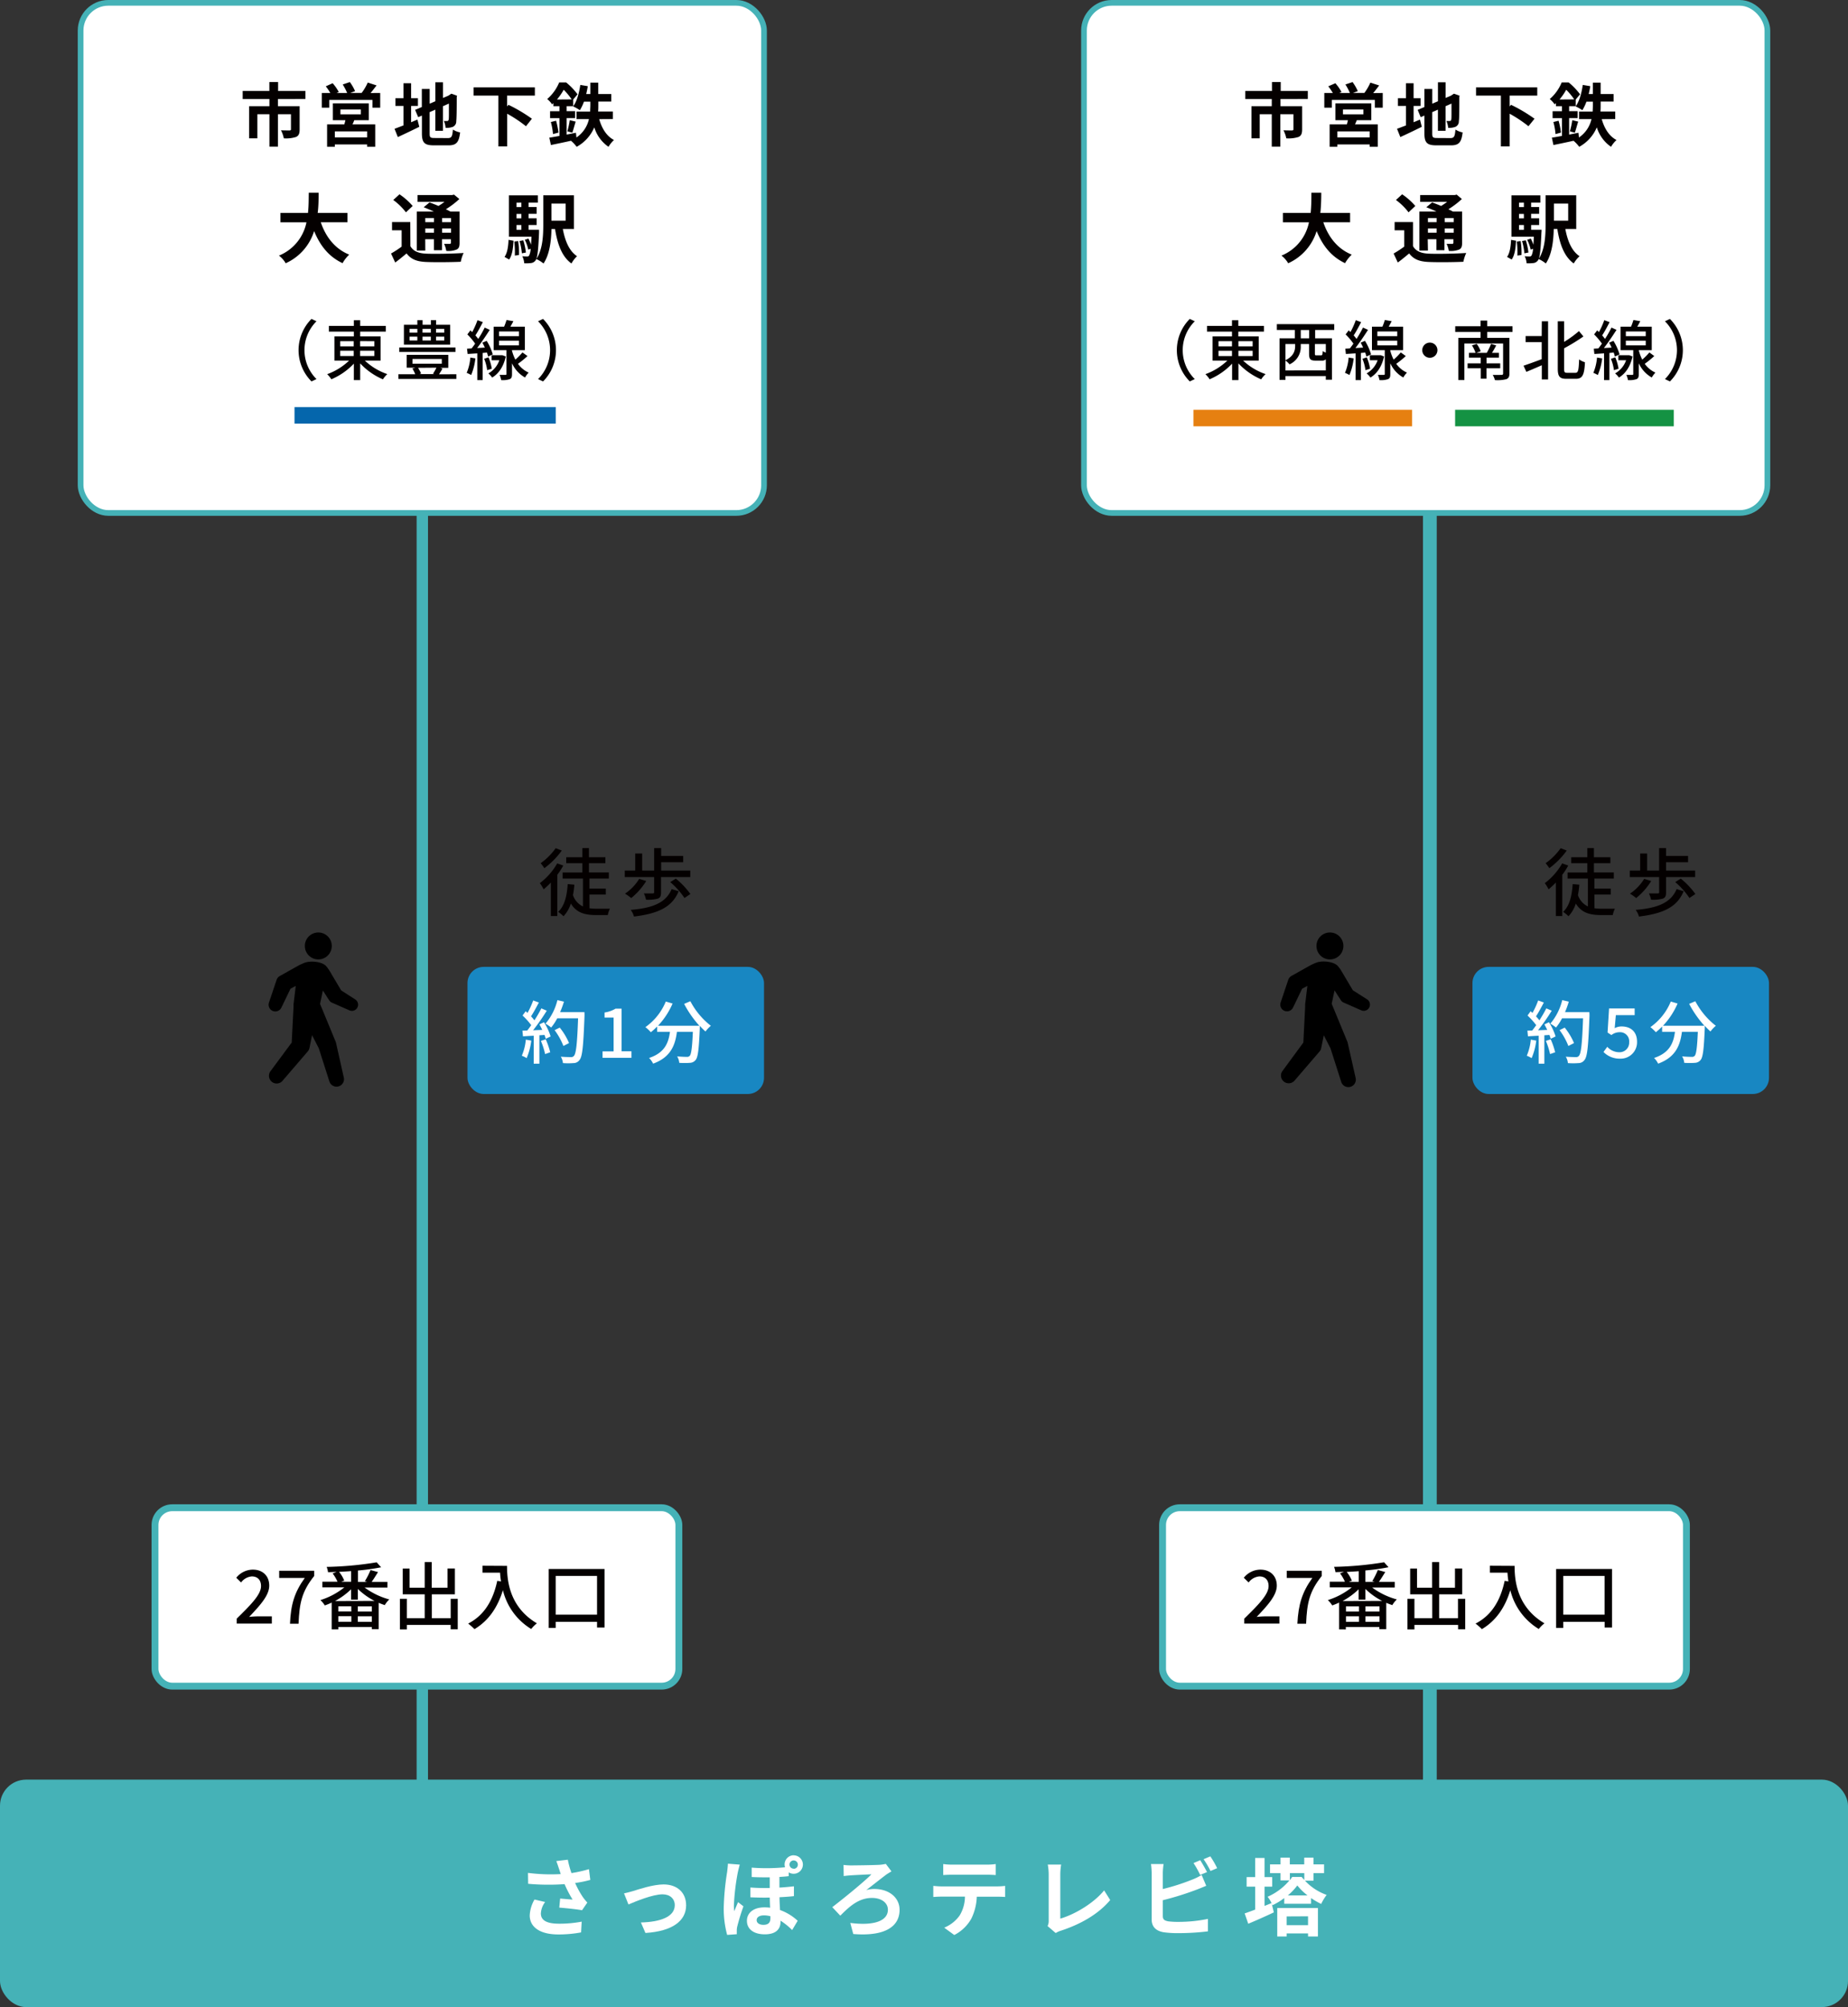 <svg id="レイヤー_1" data-name="レイヤー 1" xmlns="http://www.w3.org/2000/svg" viewBox="0 0 650 705.93">
  <rect x="0" y="0" width="650" height="705.93" fill="#333333" stroke="none"/>
  <line x1="502.93" y1="66.77" x2="502.93" y2="655.73" style="fill: none;stroke: #45b2b7;stroke-miterlimit: 10;stroke-width: 4.84px"/>
  <g>
    <path d="M102.6,366.69l.64-12.54s0-1.29.06-1.39l.73-6-1.86,1L99,354.33a2.36,2.36,0,0,1-4.37-1.78l2.66-7.91a2.45,2.45,0,0,1,1.11-1.35l6.68-3.74a20.87,20.87,0,0,1,2.27-1c2.08-.69,6.07-.32,7.43,1.34a11.1,11.1,0,0,1,1.12,1.54l4.1,6.91,5,3.22a2.18,2.18,0,0,1-2,3.84l-6.28-2.76a2.05,2.05,0,0,1-.9-.76l-2.25-3.5-1,4.71,5.52,13.37a1.69,1.69,0,0,1,.08.24L120.93,379a2.63,2.63,0,0,1-5.07,1.38l-3.74-11.7-2.36-4.58-.91,4.49a2.76,2.76,0,0,1-.58,1.19l-8.84,10.29a2.71,2.71,0,0,1-4.24-3.38Z"/>
    <circle cx="111.96" cy="332.71" r="4.74"/>
  </g>
  <line x1="148.54" y1="70.19" x2="148.54" y2="637.11" style="fill: none;stroke: #45b2b7;stroke-miterlimit: 10;stroke-width: 4px"/>
  <g>
    <rect x="28.35" y="1" width="240.38" height="179.42" rx="9.74" style="fill: #fff"/>
    <rect x="28.35" y="1" width="240.38" height="179.42" rx="9.74" style="fill: none;stroke: #45b2b7;stroke-miterlimit: 10;stroke-width: 2px"/>
  </g>
  <rect y="625.93" width="650" height="80" rx="9.18" style="fill: #45b2b7"/>
  <g>
    <path d="M97.77,34.82v2.54h7.62v8.18c0,1.38-.29,2.2-1.28,2.64a11.69,11.69,0,0,1-4.28.48,10.32,10.32,0,0,0-1-2.83c1.21.05,2.64.05,3,.05s.51-.13.51-.39V40.17H97.77V51.59h-3V40.17H90.53v8.49h-2.9V37.36h7.14V34.82H85.36V32h9.39V28.86h3.07V32h9.61v2.81Z" style="fill: #040000"/>
    <path d="M133.73,32.71v5.16H131V35.16H115.82v2.71h-2.63V32.71h3a20.29,20.29,0,0,0-1.6-2.35L117,29.27a15.73,15.73,0,0,1,2.16,3.1l-.78.34h3.73a20,20,0,0,0-1.57-3l2.51-.84a15.85,15.85,0,0,1,1.84,3.19l-1.69.63h4a18.3,18.3,0,0,0,2.15-3.65l3.1,1c-.7.91-1.43,1.88-2.11,2.68Zm-9.12,9.56a15.68,15.68,0,0,1-.63,1.48h8v7.86h-2.86v-.8H117.78v.8h-2.73V43.75h6.07c.12-.49.27-1,.37-1.48h-4.41V36.34h12.63v5.93Zm4.52,3.94H117.78v2.11h11.35Zm-9.39-6h7.19v-1.7h-7.19Z" style="fill: #040000"/>
    <path d="M144.6,43l2.22-.94.66,2.54c-2.57,1.28-5.33,2.59-7.55,3.61l-1.16-2.91c.87-.31,1.93-.73,3.14-1.18V37.26h-2.83V34.53h2.83V29.27h2.69v5.26H147v2.73H144.6Zm12.92,5.57c1.33,0,1.57-.56,1.79-3a7.15,7.15,0,0,0,2.52,1c-.39,3.39-1.24,4.55-4.07,4.55h-5.15c-3.27,0-4.21-.89-4.21-4.23V40.65l-1.31.56L146,38.64l2.37-1V31.28h2.76v5.18l2-.84V28.94h2.69v5.51l1.91-.82.51-.34.51-.34,2,.71-.1.48c0,4.6-.05,7.5-.17,8.49a2.06,2.06,0,0,1-1.23,2,6.66,6.66,0,0,1-2.52.34,7.82,7.82,0,0,0-.6-2.42,10.6,10.6,0,0,0,1.16,0c.29,0,.43-.1.53-.53s.07-2.16.07-5.59l-2.08.92V46h-2.69V38.57l-2,.87v7.48c0,1.4.21,1.62,1.69,1.62Z" style="fill: #040000"/>
    <path d="M178.36,33.63v3.8l.48-.56a55.13,55.13,0,0,1,8.25,4.89L185,44.4a47.85,47.85,0,0,0-6.6-4.4V51.49h-3.1V33.63h-8.74v-2.9h21.57v2.9Z" style="fill: #040000"/>
    <path d="M210.76,41.91c.92,3.22,2.59,6,5.2,7.33a10.28,10.28,0,0,0-1.93,2.4,12.87,12.87,0,0,1-5-6.85,14.07,14.07,0,0,1-6.2,6.85,12.06,12.06,0,0,0-2-2.13c-2.54.58-5.08,1.09-7.06,1.5l-.56-2.59c1-.15,2.23-.37,3.56-.61V41.54h-3.29V39.12h3.29V37.36h-2.13V36.27l-.46.43a8,8,0,0,0-1.72-1.86A15.48,15.48,0,0,0,196.68,29h2.46a24,24,0,0,1,4,4.17L201.61,35v2.35h-2.32v1.76h3v2.42h-3v5.81l3.29-.65.17,1.67a10.62,10.62,0,0,0,4.4-6.46H202.8V39.25h4.77c0-.8.07-1.6.07-2.35V35.76h-2.25a15.54,15.54,0,0,1-1.43,3,18,18,0,0,0-2.37-1.34c1.31-1.76,2.1-4.67,2.52-7.55l2.63.44c-.14.94-.34,1.86-.55,2.76h1.45v-4h2.78v4H215v2.66h-4.55v1.16c0,.75,0,1.53-.07,2.33h5.2v2.66Zm-15.17.55a28.24,28.24,0,0,1,.84,4.17l-1.93.53a22.44,22.44,0,0,0-.75-4.24Zm5.49-7.5a22.81,22.81,0,0,0-2.81-3.39A21.26,21.26,0,0,1,195.9,35Zm-1.52,11.23a29.31,29.31,0,0,0,.84-3.92l2.08.51c-.43,1.35-.82,2.9-1.18,3.89Z" style="fill: #040000"/>
    <path d="M112.83,78.17c1.76,5.19,5,9.37,10,11.39a12.73,12.73,0,0,0-2.34,3c-4.82-2.26-7.91-6.15-10-11.29a18.33,18.33,0,0,1-10,11.32,9.36,9.36,0,0,0-2.37-2.69,16,16,0,0,0,9.67-11.71H98.64V74.89h9.69c.27-2.5.24-4.93.27-7.11h3.46c0,2.18,0,4.64-.32,7.11H122.2v3.28Z" style="fill: #040000"/>
    <path d="M144.35,86.58c1,1.78,2.87,2.53,5.59,2.64,3.17.13,9.48,0,13.13-.24a12.55,12.55,0,0,0-1,3.09c-3.27.15-8.92.21-12.17.07s-5.3-.9-6.89-3c-1.23,1-2.48,2.08-4,3.19l-1.47-3.16a35.13,35.13,0,0,0,3.73-2.43V81h-3.38v-2.9h6.42Zm-1.57-11.9a21.69,21.69,0,0,0-4.45-4.34l2.18-2a22.76,22.76,0,0,1,4.64,4.11Zm6.81,13.44h-3V74.41h6c-1.19-.56-2.47-1.09-3.56-1.52l2.05-1.7c.93.35,2.05.77,3.14,1.25A24.54,24.54,0,0,0,156.33,71h-9.48v-2.4h12.22l.61-.16L161.57,70a30.23,30.23,0,0,1-4.74,3.6c.59.29,1.15.56,1.6.82h3.22v11c0,1.28-.24,2-1.09,2.37a8,8,0,0,1-3.59.45,8.89,8.89,0,0,0-.77-2.47c.82,0,1.75,0,2,0s.4-.13.4-.39V84.13h-3.14V88h-2.83V84.13h-3.06Zm0-11.42v1.44h3.06V76.7Zm3.06,5.14V80.35h-3.06v1.49Zm6-5.14h-3.14v1.44h3.14Zm0,5.14V80.35h-3.14v1.49Z" style="fill: #040000"/>
    <path d="M177.46,90.36c1-1.41,1.31-3.7,1.41-6l1.76.32c-.16,2.5-.43,5.06-1.55,6.6ZM189.6,80.8s0,.72,0,1.07c-.27,6.39-.59,8.92-1.23,9.72a2.24,2.24,0,0,1-1.59.93,14.23,14.23,0,0,1-2.4.08,6.45,6.45,0,0,0-.67-2.48,15.28,15.28,0,0,0,1.68.08.74.74,0,0,0,.72-.32,5.89,5.89,0,0,0,.53-2.39l-.82.31a14.46,14.46,0,0,0-1.23-3.46l1.28-.42a19.52,19.52,0,0,1,.91,2.15c.05-.79.1-1.73.16-2.82H179V68.71h10.18v2.56h-3.25v1.54h2.82v2.4h-2.82v1.57h2.82v2.37h-2.82V80.8Zm-7.35,4a26.33,26.33,0,0,1,.3,4.9l-1.47.18a32.18,32.18,0,0,0-.18-4.92Zm-.58-13.5v1.54h1.7V71.27Zm1.7,3.94h-1.7v1.57h1.7Zm-1.7,5.59h1.7V79.15h-1.7Zm2.39,3.7a21.18,21.18,0,0,1,.91,4.29l-1.41.27a22.35,22.35,0,0,0-.83-4.32Zm13.9-4c.78,4.2,2.27,7.8,5,9.58A10.31,10.31,0,0,0,201,92.68c-3.36-2.43-4.9-6.71-5.78-12.14h-1.25c-.08,4-.62,8.94-2.8,12.14a11.57,11.57,0,0,0-2.53-1.57c2.26-3.39,2.45-8.34,2.45-12.2V68.69h10.78V80.54Zm-4-8.92v6h5v-6Z" style="fill: #040000"/>
  </g>
  <g>
    <path d="M109.57,112.17l1.75.83a14.33,14.33,0,0,0,0,20.33l-1.75.83a15.56,15.56,0,0,1,0-22Z" style="fill: #040000"/>
    <path d="M128.32,126.82a21.67,21.67,0,0,0,7.91,4.76,8.91,8.91,0,0,0-1.54,1.84,23.44,23.44,0,0,1-8-5.61v5.89h-2.23v-5.8a23.38,23.38,0,0,1-7.91,5.5,10.61,10.61,0,0,0-1.47-1.8,21.74,21.74,0,0,0,7.72-4.78h-5.17v-8.51h6.83v-1.68h-8.79v-2h8.79v-2h2.23v2h9v2h-9v1.68h7.17v8.51Zm-8.65-5h4.74V120h-4.74Zm0,3.4h4.74v-1.86h-4.74Zm7-5.24v1.84h5V120Zm5,3.38h-5v1.86h5Z" style="fill: #040000"/>
    <path d="M160.52,131.63v1.65H140.14v-1.65h5.91a11.71,11.71,0,0,0-1-2l1-.3h-3V124.8h14.63v4.57h-2.83l.78.28c-.39.71-.83,1.4-1.22,2Zm-.3-7.84H140.44v-1.57h19.78Zm-1.89-2.56H142.07v-7h4.72v-1.61h1.84v1.61h2.92v-1.61h1.84v1.61h4.94ZM144.07,117h2.72v-1.33h-2.72Zm0,2.76h2.72v-1.35h-2.72Zm1,8.16h10.32v-1.67H145.09Zm1.95,1.45a10.24,10.24,0,0,1,1.08,2l-.57.21h5.22l-.44-.16a15.55,15.55,0,0,0,1.19-2.1Zm1.59-13.7V117h2.92v-1.33Zm0,2.74v1.35h2.92v-1.35Zm7.65-2.74h-2.89V117h2.89Zm0,2.74h-2.89v1.35h2.89Z" style="fill: #040000"/>
    <path d="M167.21,126.06a21,21,0,0,1-1.49,5.84,12,12,0,0,0-1.57-.76,17.56,17.56,0,0,0,1.29-5.38Zm2.55-1.91v9.55h-1.88v-9.41c-1.24.07-2.39.16-3.4.21l-.21-1.86,1.61-.1c.39-.5.83-1.08,1.24-1.67a22,22,0,0,0-2.74-3.25l1.08-1.42c.21.18.42.39.63.6a28.65,28.65,0,0,0,1.86-4.19l1.88.69c-.8,1.56-1.79,3.4-2.62,4.67a13.84,13.84,0,0,1,1,1.24,38.85,38.85,0,0,0,2.28-4l1.77.81c-1.29,2-2.94,4.48-4.44,6.39l2.72-.16a18.44,18.44,0,0,0-.88-1.72l1.52-.65a19,19,0,0,1,2.14,4.76l-1.63.76a13.71,13.71,0,0,0-.42-1.4Zm2.07,1.54a17.48,17.48,0,0,1,1.15,4l-1.63.5a15.5,15.5,0,0,0-1.06-4Zm6.08-.32c-.81,3.64-2.56,6.1-4.81,7.43a6.92,6.92,0,0,0-1.33-1.47,8.42,8.42,0,0,0,3.86-4.62h-2.71v-1.77h3.51l.3,0Zm7.63-.14c-1.08,1-2.3,2-3.36,2.72a9.22,9.22,0,0,0,3.77,3.1,8.09,8.09,0,0,0-1.28,1.73,11,11,0,0,1-4.58-5v3.77c0,1-.14,1.52-.81,1.81a7.67,7.67,0,0,1-3,.33,7.65,7.65,0,0,0-.56-1.84c.92,0,1.8,0,2.07,0s.35-.07.35-.32v-8.37h-4.51v-8.26h3.68a19.3,19.3,0,0,0,.85-2.35l2.42.42c-.35.67-.72,1.33-1.06,1.93h5.08v8.26h-4.53v.16a16.17,16.17,0,0,0,1.2,3.17,23.63,23.63,0,0,0,2.5-2.53Zm-10-7h7v-1.65h-7Zm0,3.25h7v-1.66h-7Z" style="fill: #040000"/>
    <path d="M191,134.16l-1.75-.83a14.33,14.33,0,0,0,0-20.33l1.75-.83a15.56,15.56,0,0,1,0,22Z" style="fill: #040000"/>
  </g>
  <rect x="103.59" y="143.18" width="91.88" height="5.8" style="fill: #0566ac"/>
  <g>
    <rect x="381.27" y="1" width="240.38" height="179.42" rx="9.74" style="fill: #fff"/>
    <rect x="381.27" y="1" width="240.38" height="179.42" rx="9.74" style="fill: none;stroke: #45b2b7;stroke-miterlimit: 10;stroke-width: 2px"/>
  </g>
  <g>
    <path d="M450.39,34.82v2.54H458v8.18c0,1.38-.29,2.2-1.28,2.64a11.72,11.72,0,0,1-4.29.48,10.29,10.29,0,0,0-1-2.83c1.21.05,2.63.05,3,.05s.51-.13.51-.39V40.17h-4.62V51.59h-3V40.17h-4.24v8.49h-2.9V37.36h7.14V34.82H438V32h9.39V28.86h3.08V32H460v2.81Z" style="fill: #040000"/>
    <path d="M486.35,32.71v5.16h-2.78V35.16H468.44v2.71H465.8V32.71h3a20.29,20.29,0,0,0-1.6-2.35l2.49-1.09a16.17,16.17,0,0,1,2.16,3.1l-.78.34h3.73a19.22,19.22,0,0,0-1.58-3l2.52-.84a16.34,16.34,0,0,1,1.84,3.19l-1.69.63h4A18.3,18.3,0,0,0,482,29.06l3.1,1c-.7.91-1.43,1.88-2.11,2.68Zm-9.12,9.56c-.2.53-.42,1-.63,1.48h8v7.86h-2.86v-.8H470.4v.8h-2.73V43.75h6.07c.12-.49.27-1,.36-1.48h-4.4V36.34h12.63v5.93Zm4.52,3.94H470.4v2.11h11.35Zm-9.39-6h7.19v-1.7h-7.19Z" style="fill: #040000"/>
    <path d="M497.21,43c.76-.31,1.51-.63,2.23-.94l.65,2.54c-2.56,1.28-5.32,2.59-7.55,3.61l-1.16-2.91c.87-.31,1.94-.73,3.15-1.18V37.26H491.7V34.53h2.83V29.27h2.68v5.26h2.45v2.73h-2.45Zm12.93,5.57c1.33,0,1.57-.56,1.79-3a7.07,7.07,0,0,0,2.52,1c-.39,3.39-1.24,4.55-4.07,4.55h-5.15c-3.27,0-4.22-.89-4.22-4.23V40.65l-1.3.56-1.07-2.57,2.37-1V31.28h2.76v5.18l2-.84V28.94h2.69v5.51l1.91-.82.51-.34.51-.34,2,.71-.1.48c0,4.6,0,7.5-.17,8.49a2.05,2.05,0,0,1-1.24,2,6.61,6.61,0,0,1-2.51.34,7.55,7.55,0,0,0-.61-2.42,10.69,10.69,0,0,0,1.16,0c.29,0,.44-.1.54-.53s.07-2.16.07-5.59l-2.08.92V46h-2.69V38.57l-2,.87v7.48c0,1.4.22,1.62,1.7,1.62Z" style="fill: #040000"/>
    <path d="M531,33.63v3.8l.49-.56a55.13,55.13,0,0,1,8.25,4.89l-2.13,2.64A47.42,47.42,0,0,0,531,40V51.49h-3.09V33.63h-8.74v-2.9H540.7v2.9Z" style="fill: #040000"/>
    <path d="M563.38,41.91c.92,3.22,2.59,6,5.2,7.33a10.28,10.28,0,0,0-1.93,2.4,12.93,12.93,0,0,1-5-6.85,14,14,0,0,1-6.19,6.85,12.06,12.06,0,0,0-2-2.13c-2.54.58-5.08,1.09-7.07,1.5l-.55-2.59c1-.15,2.22-.37,3.55-.61V41.54h-3.29V39.12h3.29V37.36h-2.12V36.27l-.46.43a8.24,8.24,0,0,0-1.72-1.86A15.44,15.44,0,0,0,549.29,29h2.47a24,24,0,0,1,4,4.17L554.23,35v2.35h-2.32v1.76h3v2.42h-3v5.81l3.29-.65.17,1.67a10.62,10.62,0,0,0,4.4-6.46h-4.35V39.25h4.76c.05-.8.08-1.6.08-2.35V35.76H558a16.14,16.14,0,0,1-1.43,3,18,18,0,0,0-2.37-1.34c1.3-1.76,2.1-4.67,2.51-7.55l2.64.44c-.14.94-.34,1.86-.56,2.76h1.46v-4H563v4h4.55v2.66H563v1.16c0,.75,0,1.53-.07,2.33h5.2v2.66Zm-15.18.55a27.1,27.1,0,0,1,.85,4.17l-1.93.53a22.44,22.44,0,0,0-.75-4.24Zm5.5-7.5a22.81,22.81,0,0,0-2.81-3.39A21.26,21.26,0,0,1,548.52,35Zm-1.53,11.23a27.84,27.84,0,0,0,.85-3.92l2.08.51c-.43,1.35-.82,2.9-1.18,3.89Z" style="fill: #040000"/>
    <path d="M465.45,78.17c1.76,5.19,5,9.37,10,11.39a13,13,0,0,0-2.35,3c-4.82-2.26-7.9-6.15-10-11.29a18.33,18.33,0,0,1-10,11.32,9.52,9.52,0,0,0-2.37-2.69,16,16,0,0,0,9.67-11.71h-9.16V74.89H461c.26-2.5.24-4.93.26-7.11h3.47c0,2.18-.06,4.64-.32,7.11h10.46v3.28Z" style="fill: #040000"/>
    <path d="M497,86.58c1,1.78,2.88,2.53,5.6,2.64,3.16.13,9.48,0,13.12-.24a13,13,0,0,0-1,3.09c-3.28.15-8.92.21-12.17.07s-5.3-.9-6.9-3c-1.22,1-2.47,2.08-4,3.19l-1.47-3.16a36.17,36.17,0,0,0,3.73-2.43V81h-3.38v-2.9H497Zm-1.57-11.9A21.37,21.37,0,0,0,491,70.34l2.18-2a23,23,0,0,1,4.63,4.11Zm6.82,13.44h-3V74.41h6c-1.2-.56-2.47-1.09-3.57-1.52l2.05-1.7c.94.35,2.05.77,3.15,1.25A24.54,24.54,0,0,0,509,71h-9.48v-2.4h12.22l.61-.16L514.19,70a30.7,30.7,0,0,1-4.74,3.6c.59.29,1.15.56,1.6.82h3.22v11c0,1.28-.24,2-1.09,2.37a8,8,0,0,1-3.59.45,8.58,8.58,0,0,0-.78-2.47c.83,0,1.76,0,2,0s.4-.13.4-.39V84.13h-3.15V88h-2.82V84.13h-3.06Zm0-11.42v1.44h3.06V76.7Zm3.06,5.14V80.35h-3.06v1.49Zm6-5.14h-3.15v1.44h3.15Zm0,5.14V80.35h-3.15v1.49Z" style="fill: #040000"/>
    <path d="M530.08,90.36c1-1.41,1.3-3.7,1.41-6l1.76.32c-.16,2.5-.43,5.06-1.55,6.6Zm12.14-9.56s0,.72-.05,1.07c-.27,6.39-.59,8.92-1.23,9.72a2.26,2.26,0,0,1-1.6.93,14.06,14.06,0,0,1-2.39.08,6.45,6.45,0,0,0-.67-2.48,15.28,15.28,0,0,0,1.68.08.75.75,0,0,0,.72-.32,5.89,5.89,0,0,0,.53-2.39l-.82.31a14.91,14.91,0,0,0-1.23-3.46l1.28-.42a19.47,19.47,0,0,1,.9,2.15c.06-.79.11-1.73.16-2.82h-7.88V68.71h10.17v2.56h-3.24v1.54h2.82v2.4h-2.82v1.57h2.82v2.37h-2.82V80.8Zm-7.35,4a26.28,26.28,0,0,1,.29,4.9l-1.46.18a31,31,0,0,0-.19-4.92Zm-.58-13.5v1.54H536V71.27Zm1.7,3.94h-1.7v1.57H536Zm-1.7,5.59H536V79.15h-1.7Zm2.39,3.7a21.88,21.88,0,0,1,.91,4.29l-1.41.27a22.35,22.35,0,0,0-.83-4.32Zm13.9-4c.77,4.2,2.26,7.8,5,9.58a10.79,10.79,0,0,0-2.05,2.56c-3.35-2.43-4.9-6.71-5.77-12.14h-1.26c-.08,4-.61,8.94-2.79,12.14a11.57,11.57,0,0,0-2.53-1.57c2.26-3.39,2.45-8.34,2.45-12.2V68.69h10.78V80.54Zm-4-8.92v6h5v-6Z" style="fill: #040000"/>
  </g>
  <g>
    <path d="M418.49,112.17l1.75.83a14.3,14.3,0,0,0,0,20.33l-1.75.83a15.56,15.56,0,0,1,0-22Z" style="fill: #040000"/>
    <path d="M437.23,126.82a21.8,21.8,0,0,0,7.92,4.76,9.29,9.29,0,0,0-1.55,1.84,23.5,23.5,0,0,1-8-5.61v5.89h-2.23v-5.8a23.38,23.38,0,0,1-7.91,5.5,9.85,9.85,0,0,0-1.48-1.8,21.93,21.93,0,0,0,7.73-4.78H426.5v-8.51h6.83v-1.68h-8.79v-2h8.79v-2h2.23v2h9v2h-9v1.68h7.17v8.51Zm-8.64-5h4.74V120h-4.74Zm0,3.41h4.74v-1.86h-4.74Zm7-5.24v1.83h5V120Zm5,3.38h-5v1.86h5Z" style="fill: #040000"/>
    <path d="M462.58,116.06V119h5.91v14.56h-2.16v-1.29H452.14v1.33h-2.09V119h5.38v-2.94h-6.32V114h20.18v2.07Zm3.75,14.21v-3.89a1.9,1.9,0,0,1-1.45.46h-2.12c-1.9,0-2.32-.55-2.32-2.46V121h-2.92v.74a6.7,6.7,0,0,1-3.95,6.41,6.81,6.81,0,0,0-1.43-1.33v3.47ZM452.14,121v5.7c2.9-1.42,3.4-3.38,3.4-5V121Zm8.32-4.92h-2.94V119h2.94Zm5.87,4.92h-3.84v3.4c0,.53.07.58.6.58h1.54c.46,0,.55-.19.62-1.5a3.74,3.74,0,0,0,1.08.53Z" style="fill: #040000"/>
    <path d="M476.13,126.06a21.14,21.14,0,0,1-1.49,5.84,10.86,10.86,0,0,0-1.57-.76,17.56,17.56,0,0,0,1.29-5.38Zm2.55-1.91v9.55H476.8v-9.41c-1.24.07-2.39.16-3.41.21l-.2-1.86,1.61-.1c.39-.5.82-1.08,1.24-1.68a22.45,22.45,0,0,0-2.74-3.24l1.08-1.42c.21.18.42.39.62.59a27.17,27.17,0,0,0,1.87-4.18l1.88.69c-.8,1.56-1.79,3.4-2.62,4.67a12.56,12.56,0,0,1,1,1.24,40.83,40.83,0,0,0,2.28-4l1.77.81c-1.29,2-2.94,4.48-4.44,6.39l2.71-.16a15.35,15.35,0,0,0-.87-1.72l1.52-.65a19,19,0,0,1,2.14,4.76l-1.64.76a13.41,13.41,0,0,0-.41-1.4Zm2.07,1.54a17.93,17.93,0,0,1,1.15,4l-1.63.51a15.5,15.5,0,0,0-1.06-4Zm6.07-.32c-.8,3.63-2.55,6.1-4.8,7.43a6.71,6.71,0,0,0-1.34-1.47,8.47,8.47,0,0,0,3.87-4.62h-2.72v-1.78h3.52l.3,0Zm7.64-.14c-1.08,1-2.3,2-3.36,2.72a9.22,9.22,0,0,0,3.77,3.1,8.48,8.48,0,0,0-1.29,1.73,11,11,0,0,1-4.57-5v3.77c0,1-.14,1.52-.81,1.81a7.7,7.7,0,0,1-3,.33,7.62,7.62,0,0,0-.55-1.84c.92,0,1.79,0,2.07,0s.35-.07.35-.33v-8.37h-4.51v-8.25h3.68a21.14,21.14,0,0,0,.85-2.35l2.41.42c-.34.66-.71,1.33-1.05,1.93h5.08v8.25H489v.17a15.52,15.52,0,0,0,1.19,3.17,23.79,23.79,0,0,0,2.51-2.53Zm-10-7h7v-1.65h-7Zm0,3.25h7v-1.66h-7Z" style="fill: #040000"/>
    <path d="M505.59,123.16a2.67,2.67,0,1,1-2.67-2.66A2.66,2.66,0,0,1,505.59,123.16Z" style="fill: #040000"/>
    <path d="M523.09,116.75v2.09h7.82v12.53c0,1.15-.3,1.68-1.1,2a12.77,12.77,0,0,1-4,.32,8,8,0,0,0-.76-1.84c1.32.07,2.72,0,3.09,0s.55-.12.55-.49V120.82H515.07v12.85h-2.14V118.84h7.82v-2.09h-8.9v-2h8.9v-2h2.34v2H532v2Zm-.25,12.78v3.66h-2v-3.66H516.2v-1.74h4.62v-2h-4.14v-1.68H519a12.15,12.15,0,0,0-1.27-2.64l1.68-.51a10.08,10.08,0,0,1,1.4,2.6l-1.6.55h3.72a22.21,22.21,0,0,0,1.52-3.15l1.81.53c-.48.94-1,1.88-1.49,2.62h2.44v1.68h-4.35v2h4.81v1.74Z" style="fill: #040000"/>
    <path d="M542.3,113h2.21v20.47H542.3v-5c-1.91.83-3.86,1.68-5.43,2.32l-1-2.16c1.58-.53,4-1.4,6.39-2.3v-6h-5.66v-2.14h5.66Zm11.84,18.12c1,0,1.13-1,1.29-4.71a6.57,6.57,0,0,0,2.05,1c-.21,4.25-.78,5.82-3.15,5.82h-3.41c-2.32,0-3-.81-3-3.59V113h2.23v7.25a39.11,39.11,0,0,0,5.22-3.8l1.57,1.89a65.17,65.17,0,0,1-6.79,4.16v7.17c0,1.25.16,1.45,1.08,1.45Z" style="fill: #040000"/>
    <path d="M563.53,126.06A21.14,21.14,0,0,1,562,131.9a10.86,10.86,0,0,0-1.57-.76,17.56,17.56,0,0,0,1.29-5.38Zm2.55-1.91v9.55H564.2v-9.41c-1.24.07-2.39.16-3.41.21l-.2-1.86,1.61-.1c.39-.5.82-1.08,1.24-1.68a22.45,22.45,0,0,0-2.74-3.24l1.08-1.42c.21.18.42.39.62.59a27.17,27.17,0,0,0,1.87-4.18l1.88.69c-.8,1.56-1.79,3.4-2.62,4.67a12.56,12.56,0,0,1,1,1.24,40.83,40.83,0,0,0,2.28-4l1.77.81c-1.29,2-2.94,4.48-4.44,6.39l2.71-.16a15.35,15.35,0,0,0-.87-1.72l1.52-.65a19,19,0,0,1,2.14,4.76l-1.64.76a13.41,13.41,0,0,0-.41-1.4Zm2.07,1.54a17.93,17.93,0,0,1,1.15,4l-1.63.51a15.5,15.5,0,0,0-1.06-4Zm6.07-.32c-.8,3.63-2.55,6.1-4.8,7.43a6.71,6.71,0,0,0-1.34-1.47,8.47,8.47,0,0,0,3.87-4.62h-2.72v-1.78h3.52l.3,0Zm7.64-.14c-1.08,1-2.3,2-3.36,2.72a9.22,9.22,0,0,0,3.77,3.1,8.48,8.48,0,0,0-1.29,1.73,11,11,0,0,1-4.57-5v3.77c0,1-.14,1.52-.81,1.81a7.7,7.7,0,0,1-3,.33,7.62,7.62,0,0,0-.55-1.84c.92,0,1.79,0,2.07,0s.35-.07.35-.33v-8.37H570v-8.25h3.68a21.14,21.14,0,0,0,.85-2.35l2.41.42c-.34.66-.71,1.33-1.06,1.93h5.09v8.25h-4.53v.17a15.52,15.52,0,0,0,1.19,3.17,23.79,23.79,0,0,0,2.51-2.53Zm-10-7h7v-1.65h-7Zm0,3.25h7v-1.66h-7Z" style="fill: #040000"/>
    <path d="M587.36,134.16l-1.75-.83a14.33,14.33,0,0,0,0-20.33l1.75-.83a15.56,15.56,0,0,1,0,22Z" style="fill: #040000"/>
  </g>
  <rect x="419.77" y="144.14" width="76.91" height="5.8" style="fill: #e68011"/>
  <rect x="511.81" y="144.14" width="76.91" height="5.8" style="fill: #149243"/>
  <g>
    <path d="M195.67,654.57l4.05-.48A35.08,35.08,0,0,0,201,658.8a45.18,45.18,0,0,0,6.15-1.38l.48,3.78a39.9,39.9,0,0,1-5.34,1.08,32.86,32.86,0,0,0,2.67,4.89,18.92,18.92,0,0,0,1.62,2l-1.86,2.7c-1.68-.33-5.46-.72-8-.93l.3-3.18c1.47.12,3.45.3,4.38.36a39.42,39.42,0,0,1-2.82-5.43,80.45,80.45,0,0,1-12.81-.12l-.06-3.84a62.8,62.8,0,0,0,11.52.42c-.24-.69-.42-1.32-.6-1.83C196.39,656.64,196.06,655.56,195.67,654.57ZM190.24,673c0,2.52,2.25,3.6,6.36,3.6a41.43,41.43,0,0,0,8-.72l-.21,3.78a42.32,42.32,0,0,1-8.07.72c-6.12,0-10-2.4-10-6.72A12.28,12.28,0,0,1,188,668.1l3.75.87A7.23,7.23,0,0,0,190.24,673Z" style="fill: #fff"/>
    <path d="M222.64,665.13c2-.63,7.14-2.34,10.77-2.34,4.74,0,7.92,2.82,7.92,7.35,0,5.43-4.77,9.12-14.31,9.72l-1.59-3.69c6.87-.18,11.91-2,11.91-6.09,0-2.25-1.68-3.81-4.29-3.81-3.48,0-9.48,2.49-12,3.57l-1.56-3.9C220.36,665.76,221.74,665.4,222.64,665.13Z" style="fill: #fff"/>
    <path d="M259.51,658.56a80.58,80.58,0,0,0-1.38,11.64,16.13,16.13,0,0,0,.12,2c.42-1,.93-2.19,1.35-3.18l1.89,1.47a74,74,0,0,0-2.19,7.17,5.86,5.86,0,0,0-.15,1.38c0,.33,0,.81,0,1.26l-3.39.24a35.24,35.24,0,0,1-1.2-9.6,91.38,91.38,0,0,1,1.2-12.54c.09-.78.24-2,.27-2.91l4.17.33C260,656.49,259.63,658,259.51,658.56Zm19.65-6a3.24,3.24,0,0,1,0,6.48,3.44,3.44,0,0,1-1.74-.48v1.32c-1,.12-2.1.21-3.27.27v3.75c1.83-.09,3.54-.27,5.1-.45v3.45c-1.47.18-3.21.3-5.07.39,0,1.62.12,3.12.18,4.5a18.22,18.22,0,0,1,6.21,3.78l-1.95,3.27a23.42,23.42,0,0,0-4.08-3.3v.36c0,2.64-1.65,4.44-5.55,4.44-3.48,0-6.27-1.53-6.27-4.77,0-2.61,2.1-4.71,6.15-4.71a14,14,0,0,1,2,.12c-.06-1.14-.09-2.37-.12-3.57-2.19.06-4.5,0-6.81-.09l0-3.45c2.34.18,4.62.21,6.81.18v-3.75c-1.89,0-4,0-6.36-.12v-3.3a67.27,67.27,0,0,0,11.73-.12,3.38,3.38,0,0,1-.15-1A3.23,3.23,0,0,1,279.16,652.53ZM268.51,677c1.83,0,2.46-.87,2.46-2.31v-.72a9.62,9.62,0,0,0-2.22-.3c-1.68,0-2.61.69-2.61,1.68S267.07,677,268.51,677Zm10.65-19.71a1.45,1.45,0,0,0,1.47-1.47,1.47,1.47,0,0,0-1.47-1.47,1.45,1.45,0,0,0-1.47,1.47A1.44,1.44,0,0,0,279.16,657.24Z" style="fill: #fff"/>
    <path d="M299.14,656.1c1.62,0,8.31-.09,10.26-.21a14.86,14.86,0,0,0,2.16-.33l2,2.64c-.54.3-1.23.75-1.65,1-1.74,1.29-4.62,3.6-7.23,5.58a10.42,10.42,0,0,1,2.85-.39c5.28,0,8.88,3.12,8.88,7.32,0,5.94-5.19,9.42-16.29,8.52l-1.05-3.9c8.31,1.08,13.23-.69,13.23-4.65,0-2.37-2.19-4.14-5.61-4.14-4.65,0-7.92,3-11.13,6.24l-2.82-3c4-3.06,11.4-9.09,13.77-11.55-1.65.06-5.82.27-7.26.36-.75.06-1.83.15-2.49.27l-.06-3.93A22.64,22.64,0,0,0,299.14,656.1Z" style="fill: #fff"/>
    <path d="M331.15,663.48H350.8a22.69,22.69,0,0,0,2.73-.18v3.9c-.75-.06-1.89-.09-2.73-.09h-7.23a19,19,0,0,1-1.92,7.71,14.39,14.39,0,0,1-6,5.76L332.11,678a12.46,12.46,0,0,0,5.43-4.29,12.89,12.89,0,0,0,1.86-6.63h-8.25c-.9,0-2,.06-2.88.12V663.3C329.17,663.39,330.22,663.48,331.15,663.48Zm3.81-7.65H347a23.5,23.5,0,0,0,3.24-.21v3.87c-1-.06-2.19-.12-3.24-.12H335c-1.05,0-2.31.06-3.24.12v-3.87A23.07,23.07,0,0,0,335,655.83Z" style="fill: #fff"/>
    <path d="M368.86,675.48V659.22a19.17,19.17,0,0,0-.33-3.42h4.71a21.94,21.94,0,0,0-.3,3.42v15.6c4.89-1.41,11.58-5.25,15.42-9.93l2.13,3.39c-4.11,4.92-10.32,8.49-17.4,10.8a7.74,7.74,0,0,0-1.77.81l-2.85-2.46A3.92,3.92,0,0,0,368.86,675.48Z" style="fill: #fff"/>
    <path d="M409,658.74v5.67a75.66,75.66,0,0,0,10.38-3.33,19.4,19.4,0,0,0,3.27-1.62l1.62,3.81c-1.17.48-2.52,1.05-3.51,1.41A103.55,103.55,0,0,1,409,668.34v5.55c0,1.29.6,1.62,1.95,1.89a28.06,28.06,0,0,0,3.48.18,50.82,50.82,0,0,0,10.44-1.05v4.38a85.25,85.25,0,0,1-10.68.63,33.39,33.39,0,0,1-5-.33c-2.61-.48-4.11-1.92-4.11-4.5V658.74a24.82,24.82,0,0,0-.24-3.12h4.44A22.54,22.54,0,0,0,409,658.74Zm15.57-.3-2.43,1a35.9,35.9,0,0,0-2.34-4.17l2.37-1C422.89,655.44,424,657.33,424.54,658.44Zm3.57-1.38-2.37,1a31.81,31.81,0,0,0-2.43-4.14l2.37-1A33.12,33.12,0,0,1,428.11,657.06Z" style="fill: #fff"/>
    <path d="M459,661.47a19,19,0,0,0,7.62,5,18.66,18.66,0,0,0-1.92,3.18,26,26,0,0,1-3.57-2.07v2h-9.42v-2a21.82,21.82,0,0,1-4.14,2.52c-.09-.18-.18-.39-.27-.6l.75,3.12c-3,1.41-6.36,2.91-9,4l-1.26-3.63c1.05-.36,2.31-.81,3.69-1.35v-8.07h-3v-3.36h3v-6.72h3.3v6.72h2.7v3.36h-2.7v6.78c.81-.33,1.65-.66,2.46-1a11.06,11.06,0,0,0-1.38-2.22,21.08,21.08,0,0,0,7.68-5.76H450.4V658.8h-3.69v-3.06h3.69v-2.37h3.27v2.37h5.07v-2.37H462v2.37h3.72v3.06H462v2.67Zm-9.75,9.63h14.31v10h-3.48v-1.08h-7.53v1.08h-3.3Zm3.3,2.94v3.09h7.53V674Zm7.35-7.38a21.15,21.15,0,0,1-3.6-3.51,19.93,19.93,0,0,1-3.33,3.51Zm-6.21-5.37a13.33,13.33,0,0,0,.81-1.14h3.33c.3.36.6.72.93,1.08V658.8h-5.07Z" style="fill: #fff"/>
  </g>
  <g>
    <path d="M458.43,366.69l.63-12.54s0-1.29.06-1.39l.73-6-1.86,1-3.15,6.53a2.36,2.36,0,0,1-4.37-1.78l2.66-7.91a2.46,2.46,0,0,1,1.12-1.35l6.68-3.74a20.42,20.42,0,0,1,2.26-1c2.08-.69,6.08-.32,7.43,1.34a11.1,11.1,0,0,1,1.12,1.54l4.1,6.91,5.05,3.22a2.19,2.19,0,0,1-2.06,3.84l-6.28-2.76a2.05,2.05,0,0,1-.9-.76l-2.25-3.5-1,4.71,5.52,13.37a1.69,1.69,0,0,1,.08.24l2.8,12.38a2.63,2.63,0,0,1-5.08,1.38l-3.74-11.7-2.36-4.58-.91,4.49a2.65,2.65,0,0,1-.58,1.19l-8.83,10.29a2.72,2.72,0,0,1-4.25-3.38Z"/>
    <circle cx="467.78" cy="332.71" r="4.74"/>
  </g>
  <g>
    <rect x="54.52" y="530.3" width="184.26" height="62.75" rx="6.05" style="fill: #fff"/>
    <rect x="54.52" y="530.3" width="184.26" height="62.75" rx="6.05" style="fill: none;stroke: #45b2b7;stroke-miterlimit: 10;stroke-width: 2.42px"/>
  </g>
  <g>
    <path d="M83.26,569.31c5.33-5.23,8.55-8.56,8.55-11.47,0-2-1.09-3.38-3.25-3.38a5.19,5.19,0,0,0-3.77,2.13l-1.69-1.66a7.51,7.51,0,0,1,5.83-2.86c3.51,0,5.77,2.24,5.77,5.62s-3.1,6.84-7.07,11a30,30,0,0,1,3.12-.19h4.86v2.55H83.26Z" style="fill: #040000"/>
    <path d="M107.2,555h-9v-2.53h12.32v1.82c-4.39,5.49-5.2,9.55-5.51,16.8H102C102.29,564.29,103.59,560,107.2,555Z" style="fill: #040000"/>
    <path d="M128.24,558.36a25.94,25.94,0,0,0,8.68,4.19,8.93,8.93,0,0,0-1.58,2c-.71-.24-1.43-.5-2.14-.81V573h-2.41v-.76H119v.86h-2.34v-9.44c-.8.39-1.64.73-2.42,1a9.21,9.21,0,0,0-1.53-1.88,25.62,25.62,0,0,0,8.4-4.47h-7.72v-2h5.33A16,16,0,0,0,117,553.4l1.38-.52c-1,0-2,.08-3,.1a7.36,7.36,0,0,0-.49-1.87,121.5,121.5,0,0,0,17.6-1.61l1.56,1.74a72.59,72.59,0,0,1-8.14,1.14v4h3.25l-.83-.25a25.91,25.91,0,0,0,2-3.91l2.63.71c-.76,1.22-1.56,2.52-2.24,3.45h5.56v2Zm3.51,4.71a23.81,23.81,0,0,1-5.88-4.21v3.77h-2.39V559a25.9,25.9,0,0,1-5.64,4.11Zm-8.19,1.9H119v1.82h4.58ZM119,570.4h4.58v-1.95H119Zm4.5-17.81c-1.4.11-2.83.18-4.24.26a12.28,12.28,0,0,1,1.82,3.07l-1.06.41h3.48ZM130.79,565h-4.94v1.82h4.94Zm0,5.43v-1.95h-4.94v1.95Z" style="fill: #040000"/>
    <path d="M161,562.32v10.73h-2.49v-1.53H143.11v1.59h-2.44V562.32h2.44v6.83h6.27v-8.4h-7.73v-9.07h2.42v6.74h5.31v-9h2.47v9h5.56v-6.76H160v9.09h-8.11v8.4h6.63v-6.83Z" style="fill: #040000"/>
    <path d="M178.34,550.75c0,4.7.6,14.35,10.5,20.2a12.28,12.28,0,0,0-2,2,22,22,0,0,1-9.95-13.65c-1.93,6.27-5.18,10.82-10,13.7a19.7,19.7,0,0,0-2.23-1.95c5.59-2.88,8.73-8,10.24-15.05l1.33.23a26.45,26.45,0,0,1-.34-3.09h-6.19v-2.44Z" style="fill: #040000"/>
    <path d="M212.63,551.84v20.59H210v-2H195.45v2.15H193V551.84ZM210,567.91V554.28H195.45v13.63Z" style="fill: #040000"/>
  </g>
  <g>
    <rect x="408.91" y="530.3" width="184.26" height="62.75" rx="6.05" style="fill: #fff"/>
    <rect x="408.91" y="530.3" width="184.26" height="62.75" rx="6.05" style="fill: none;stroke: #45b2b7;stroke-miterlimit: 10;stroke-width: 2.42px"/>
  </g>
  <g>
    <path d="M437.65,569.31c5.33-5.23,8.55-8.56,8.55-11.47,0-2-1.09-3.38-3.25-3.38a5.18,5.18,0,0,0-3.77,2.13l-1.69-1.66a7.51,7.51,0,0,1,5.82-2.86c3.51,0,5.78,2.24,5.78,5.62s-3.1,6.84-7.08,11a30.35,30.35,0,0,1,3.12-.19H450v2.55H437.65Z" style="fill: #040000"/>
    <path d="M461.59,555h-9v-2.53h12.32v1.82c-4.39,5.49-5.2,9.55-5.51,16.8h-3.07C456.68,564.29,458,560,461.59,555Z" style="fill: #040000"/>
    <path d="M482.63,558.36a25.94,25.94,0,0,0,8.68,4.19,9.27,9.27,0,0,0-1.59,2c-.7-.24-1.43-.5-2.13-.81V573h-2.42v-.76h-11.8v.86H471v-9.44c-.81.39-1.64.73-2.42,1a9.21,9.21,0,0,0-1.53-1.88,25.72,25.72,0,0,0,8.4-4.47h-7.73v-2h5.33a15.35,15.35,0,0,0-1.71-2.93l1.38-.52c-1,0-2,.08-3,.1a7.8,7.8,0,0,0-.49-1.87,121.64,121.64,0,0,0,17.6-1.61l1.56,1.74a72.59,72.59,0,0,1-8.14,1.14v4h3.25l-.83-.25a26.89,26.89,0,0,0,1.95-3.91l2.62.71c-.75,1.22-1.56,2.52-2.23,3.45h5.56v2Zm3.51,4.71a23.81,23.81,0,0,1-5.88-4.21v3.77h-2.39V559a25.9,25.9,0,0,1-5.64,4.11ZM478,565h-4.58v1.82H478Zm-4.58,5.43H478v-1.95h-4.58Zm4.5-17.81c-1.41.11-2.84.18-4.24.26a12.59,12.59,0,0,1,1.82,3.07l-1.07.41h3.49Zm7.3,12.38h-4.94v1.82h4.94Zm0,5.43v-1.95h-4.94v1.95Z" style="fill: #040000"/>
    <path d="M515.36,562.32v10.73h-2.5v-1.53H497.5v1.59h-2.45V562.32h2.45v6.83h6.26v-8.4H496v-9.07h2.42v6.74h5.3v-9h2.47v9h5.57v-6.76h2.55v9.09h-8.12v8.4h6.63v-6.83Z" style="fill: #040000"/>
    <path d="M532.73,550.75c0,4.7.6,14.35,10.5,20.2a12.28,12.28,0,0,0-2,2,22.07,22.07,0,0,1-10-13.65c-1.92,6.27-5.17,10.82-10,13.7a19.83,19.83,0,0,0-2.24-1.95c5.59-2.88,8.74-8,10.25-15.05l1.32.23a28.64,28.64,0,0,1-.33-3.09h-6.19v-2.44Z" style="fill: #040000"/>
    <path d="M567,551.84v20.59H564.4v-2H549.84v2.15h-2.5V551.84Zm-2.62,16.07V554.28H549.84v13.63Z" style="fill: #040000"/>
  </g>
  <rect x="164.43" y="340.07" width="104.3" height="44.71" rx="5.69" style="fill: #1887c2"/>
  <g>
    <path d="M186.87,366a22.65,22.65,0,0,1-1.63,6.17,9.09,9.09,0,0,0-1.71-.85,18.38,18.38,0,0,0,1.42-5.66Zm4.47-6.46a20.58,20.58,0,0,1,2.33,5l-1.72.82a11,11,0,0,0-.44-1.35l-1.79.12v10h-2v-9.85c-1.38.07-2.66.14-3.77.22l-.2-2,1.7-.05c.46-.58.92-1.21,1.4-1.88a25,25,0,0,0-3.05-3.39l1.09-1.5c.22.19.44.38.65.58a28.63,28.63,0,0,0,2-4.38l2,.72c-.87,1.65-1.89,3.56-2.76,4.87a15.12,15.12,0,0,1,1.19,1.4,45.56,45.56,0,0,0,2.44-4.21l1.91.82a73.58,73.58,0,0,1-4.81,6.88l3.22-.12c-.32-.68-.66-1.34-1-1.94Zm.61,6a27,27,0,0,1,1.57,4.57l-1.79.63a25.69,25.69,0,0,0-1.48-4.64Zm13.65-8.42c-.41,10.67-.73,14.45-1.75,15.68a2.55,2.55,0,0,1-2.13,1.11,23.35,23.35,0,0,1-3.72,0,5.13,5.13,0,0,0-.75-2.25c1.57.12,3,.14,3.6.14a1.16,1.16,0,0,0,1-.41c.78-.77,1.17-4.36,1.48-13.24H196a18.65,18.65,0,0,1-2.13,3.25,15.83,15.83,0,0,0-2-1.36,20.29,20.29,0,0,0,4.19-8.28l2.3.54A32,32,0,0,1,197,356h8.57Zm-7.43,10.77a24,24,0,0,0-3.1-5.57l1.81-.89a22.54,22.54,0,0,1,3.27,5.44Z" style="fill: #fff"/>
    <path d="M211.94,369.79h3.89v-11.9h-3.19v-1.77a10.47,10.47,0,0,0,3.87-1.36h2.11v15h3.48v2.3H211.94Z" style="fill: #fff"/>
    <path d="M242.82,352.15a26.6,26.6,0,0,0,7.21,8.64,12.43,12.43,0,0,0-1.89,2,22.13,22.13,0,0,1-2-2c0,.22,0,.73,0,.95-.31,7.33-.65,10.14-1.47,11.08a2.63,2.63,0,0,1-2,1,25.66,25.66,0,0,1-3.75,0,5.12,5.12,0,0,0-.75-2.27c1.48.14,2.86.17,3.41.17a1.27,1.27,0,0,0,1-.34c.56-.58.87-2.86,1.12-8.47H238.1c-.61,4.69-2.16,8.93-8.38,11.2a7.18,7.18,0,0,0-1.42-2c5.56-1.84,6.84-5.38,7.35-9.2h-4.52v-1.86a21.11,21.11,0,0,1-2.21,2,15.54,15.54,0,0,0-1.91-1.79,20.6,20.6,0,0,0,7.17-9l2.39.7a27.19,27.19,0,0,1-5.13,7.82H246a37,37,0,0,1-5.37-7.7Z" style="fill: #fff"/>
  </g>
  <rect x="517.91" y="340.07" width="104.3" height="44.71" rx="5.69" style="fill: #1887c2"/>
  <g>
    <path d="M540.35,366a22.65,22.65,0,0,1-1.63,6.17,9.09,9.09,0,0,0-1.71-.85,18.38,18.38,0,0,0,1.42-5.66Zm4.47-6.46a20.58,20.58,0,0,1,2.33,5l-1.72.82a11,11,0,0,0-.44-1.35l-1.79.12v10h-2v-9.85c-1.38.07-2.66.14-3.77.22l-.2-2,1.7-.05c.46-.58.92-1.21,1.4-1.88a25,25,0,0,0-3.05-3.39l1.09-1.5c.22.19.44.38.65.58a28.63,28.63,0,0,0,2-4.38l2,.72c-.87,1.65-1.89,3.56-2.76,4.87a15.12,15.12,0,0,1,1.19,1.4,45.56,45.56,0,0,0,2.44-4.21l1.91.82a73.58,73.58,0,0,1-4.81,6.88l3.22-.12c-.32-.68-.66-1.34-1-1.94Zm.61,6a27,27,0,0,1,1.57,4.57l-1.79.63a25.69,25.69,0,0,0-1.48-4.64Zm13.65-8.42c-.41,10.67-.73,14.45-1.75,15.68a2.55,2.55,0,0,1-2.13,1.11,23.35,23.35,0,0,1-3.72,0,5.13,5.13,0,0,0-.75-2.25c1.57.12,3,.14,3.6.14a1.16,1.16,0,0,0,1-.41c.78-.77,1.17-4.36,1.48-13.24h-7.38a18.65,18.65,0,0,1-2.13,3.25,15.83,15.83,0,0,0-2-1.36,20.29,20.29,0,0,0,4.19-8.28l2.3.54a32,32,0,0,1-1.33,3.7h8.57Zm-7.43,10.77a24,24,0,0,0-3.1-5.57l1.81-.89a22.54,22.54,0,0,1,3.27,5.44Z" style="fill: #fff"/>
    <path d="M564,370l1.33-1.82a5.69,5.69,0,0,0,4.16,1.91,3.37,3.37,0,0,0,3.54-3.56,3.19,3.19,0,0,0-3.39-3.48,4.68,4.68,0,0,0-2.86,1l-1.35-.88.53-8.47h9v2.35h-6.61l-.41,4.58a5,5,0,0,1,2.44-.61c3,0,5.42,1.67,5.42,5.4a5.76,5.76,0,0,1-6,5.93A7.89,7.89,0,0,1,564,370Z" style="fill: #fff"/>
    <path d="M596.3,352.15a26.73,26.73,0,0,0,7.21,8.64,12.43,12.43,0,0,0-1.89,2,23.47,23.47,0,0,1-2-2c0,.22,0,.73,0,.95-.31,7.33-.65,10.14-1.47,11.08a2.63,2.63,0,0,1-2,1,25.66,25.66,0,0,1-3.75,0,5.12,5.12,0,0,0-.75-2.27c1.48.14,2.86.17,3.41.17a1.27,1.27,0,0,0,1-.34c.56-.58.88-2.86,1.12-8.47h-5.59c-.61,4.69-2.16,8.93-8.38,11.2a7.18,7.18,0,0,0-1.42-2c5.56-1.84,6.84-5.38,7.35-9.2h-4.52v-1.86a21,21,0,0,1-2.2,2,16.39,16.39,0,0,0-1.92-1.79,20.6,20.6,0,0,0,7.17-9l2.39.7a27.19,27.19,0,0,1-5.13,7.82h14.57a37,37,0,0,1-5.37-7.7Z" style="fill: #fff"/>
  </g>
  <g>
    <path d="M198.12,304.43a24.62,24.62,0,0,1-2.1,3.25v14.51h-2.27V310.41a30.93,30.93,0,0,1-2.54,2.39,14.16,14.16,0,0,0-1.33-2.18,23,23,0,0,0,6.11-6.95Zm-.52-5.28a28.44,28.44,0,0,1-6.13,6.21,18.57,18.57,0,0,0-1.3-1.76,21.87,21.87,0,0,0,5.28-5.28Zm9.75,20.31a19.31,19.31,0,0,0,2.45.15c.73,0,3.74,0,4.73,0a8.62,8.62,0,0,0-.75,2.23h-4.16c-3.88,0-6.84-.78-8.84-4.05a11.4,11.4,0,0,1-2.58,4.47,12,12,0,0,0-1.87-1.54c2.24-2.08,3.07-5.56,3.35-9.77l2.34.21a30.29,30.29,0,0,1-.49,3.66,6.77,6.77,0,0,0,3.51,4V309h-7.15v-2.13h6.94V303.6h-5.67v-2.08h5.67v-3.23h2.32v3.23h5.79v2.08h-5.79v3.25h7V309h-6.82v3.53h5.75v2.11h-5.75Z" style="fill: #040000"/>
    <path d="M230.08,308.48H219.75V306.2h3.67v-6h2.45v6h4.21v-7.91h2.47v2.76h7.75v2.21h-7.75v2.94h10.24v2.28H232.5v5.46c0,1.17-.24,1.77-1.15,2.14a13.3,13.3,0,0,1-4.13.36,8.15,8.15,0,0,0-.76-2.21c1.36,0,2.76,0,3.12,0s.5-.08.5-.39Zm-2.78,1.38a23.66,23.66,0,0,1-5.28,6,17.06,17.06,0,0,0-2.19-1.54,17.11,17.11,0,0,0,5-5.2Zm11.41,3.59c-2.31,5.69-7.38,7.9-15.73,8.92a6.33,6.33,0,0,0-1.15-2.34c7.7-.65,12.38-2.47,14.41-7.31Zm-1-4.42a28.12,28.12,0,0,1,5.12,5.41l-2.08,1.4a27.71,27.71,0,0,0-5-5.59Z" style="fill: #040000"/>
  </g>
  <g>
    <path d="M551.6,304.43a24.62,24.62,0,0,1-2.1,3.25v14.51h-2.26V310.41a32.7,32.7,0,0,1-2.55,2.39,14.16,14.16,0,0,0-1.33-2.18,23,23,0,0,0,6.11-6.95Zm-.52-5.28a28.44,28.44,0,0,1-6.13,6.21,17,17,0,0,0-1.3-1.76,21.87,21.87,0,0,0,5.28-5.28Zm9.75,20.31a19.31,19.31,0,0,0,2.45.15c.73,0,3.74,0,4.73,0a8.62,8.62,0,0,0-.75,2.23H563.1c-3.88,0-6.84-.78-8.84-4.05a11.4,11.4,0,0,1-2.58,4.47,12,12,0,0,0-1.87-1.54c2.24-2.08,3.07-5.56,3.35-9.77l2.34.21a30.29,30.29,0,0,1-.49,3.66,6.77,6.77,0,0,0,3.51,4V309h-7.15v-2.13h6.94V303.6h-5.67v-2.08h5.67v-3.23h2.32v3.23h5.79v2.08h-5.79v3.25h7V309h-6.82v3.53h5.75v2.11h-5.75Z" style="fill: #040000"/>
    <path d="M583.56,308.48H573.24V306.2h3.66v-6h2.45v6h4.21v-7.91H586v2.76h7.75v2.21H586v2.94h10.24v2.28H586v5.46c0,1.17-.24,1.77-1.15,2.14a13.3,13.3,0,0,1-4.13.36,8.15,8.15,0,0,0-.76-2.21c1.36,0,2.76,0,3.12,0s.5-.08.5-.39Zm-2.78,1.38a23.66,23.66,0,0,1-5.28,6,17.06,17.06,0,0,0-2.19-1.54,17.11,17.11,0,0,0,5-5.2Zm11.41,3.59c-2.31,5.69-7.38,7.9-15.73,8.92a6.46,6.46,0,0,0-1.14-2.34c7.69-.65,12.37-2.47,14.4-7.31Zm-1-4.42a28.12,28.12,0,0,1,5.12,5.41l-2.08,1.4a27.71,27.71,0,0,0-5-5.59Z" style="fill: #040000"/>
  </g>
</svg>
